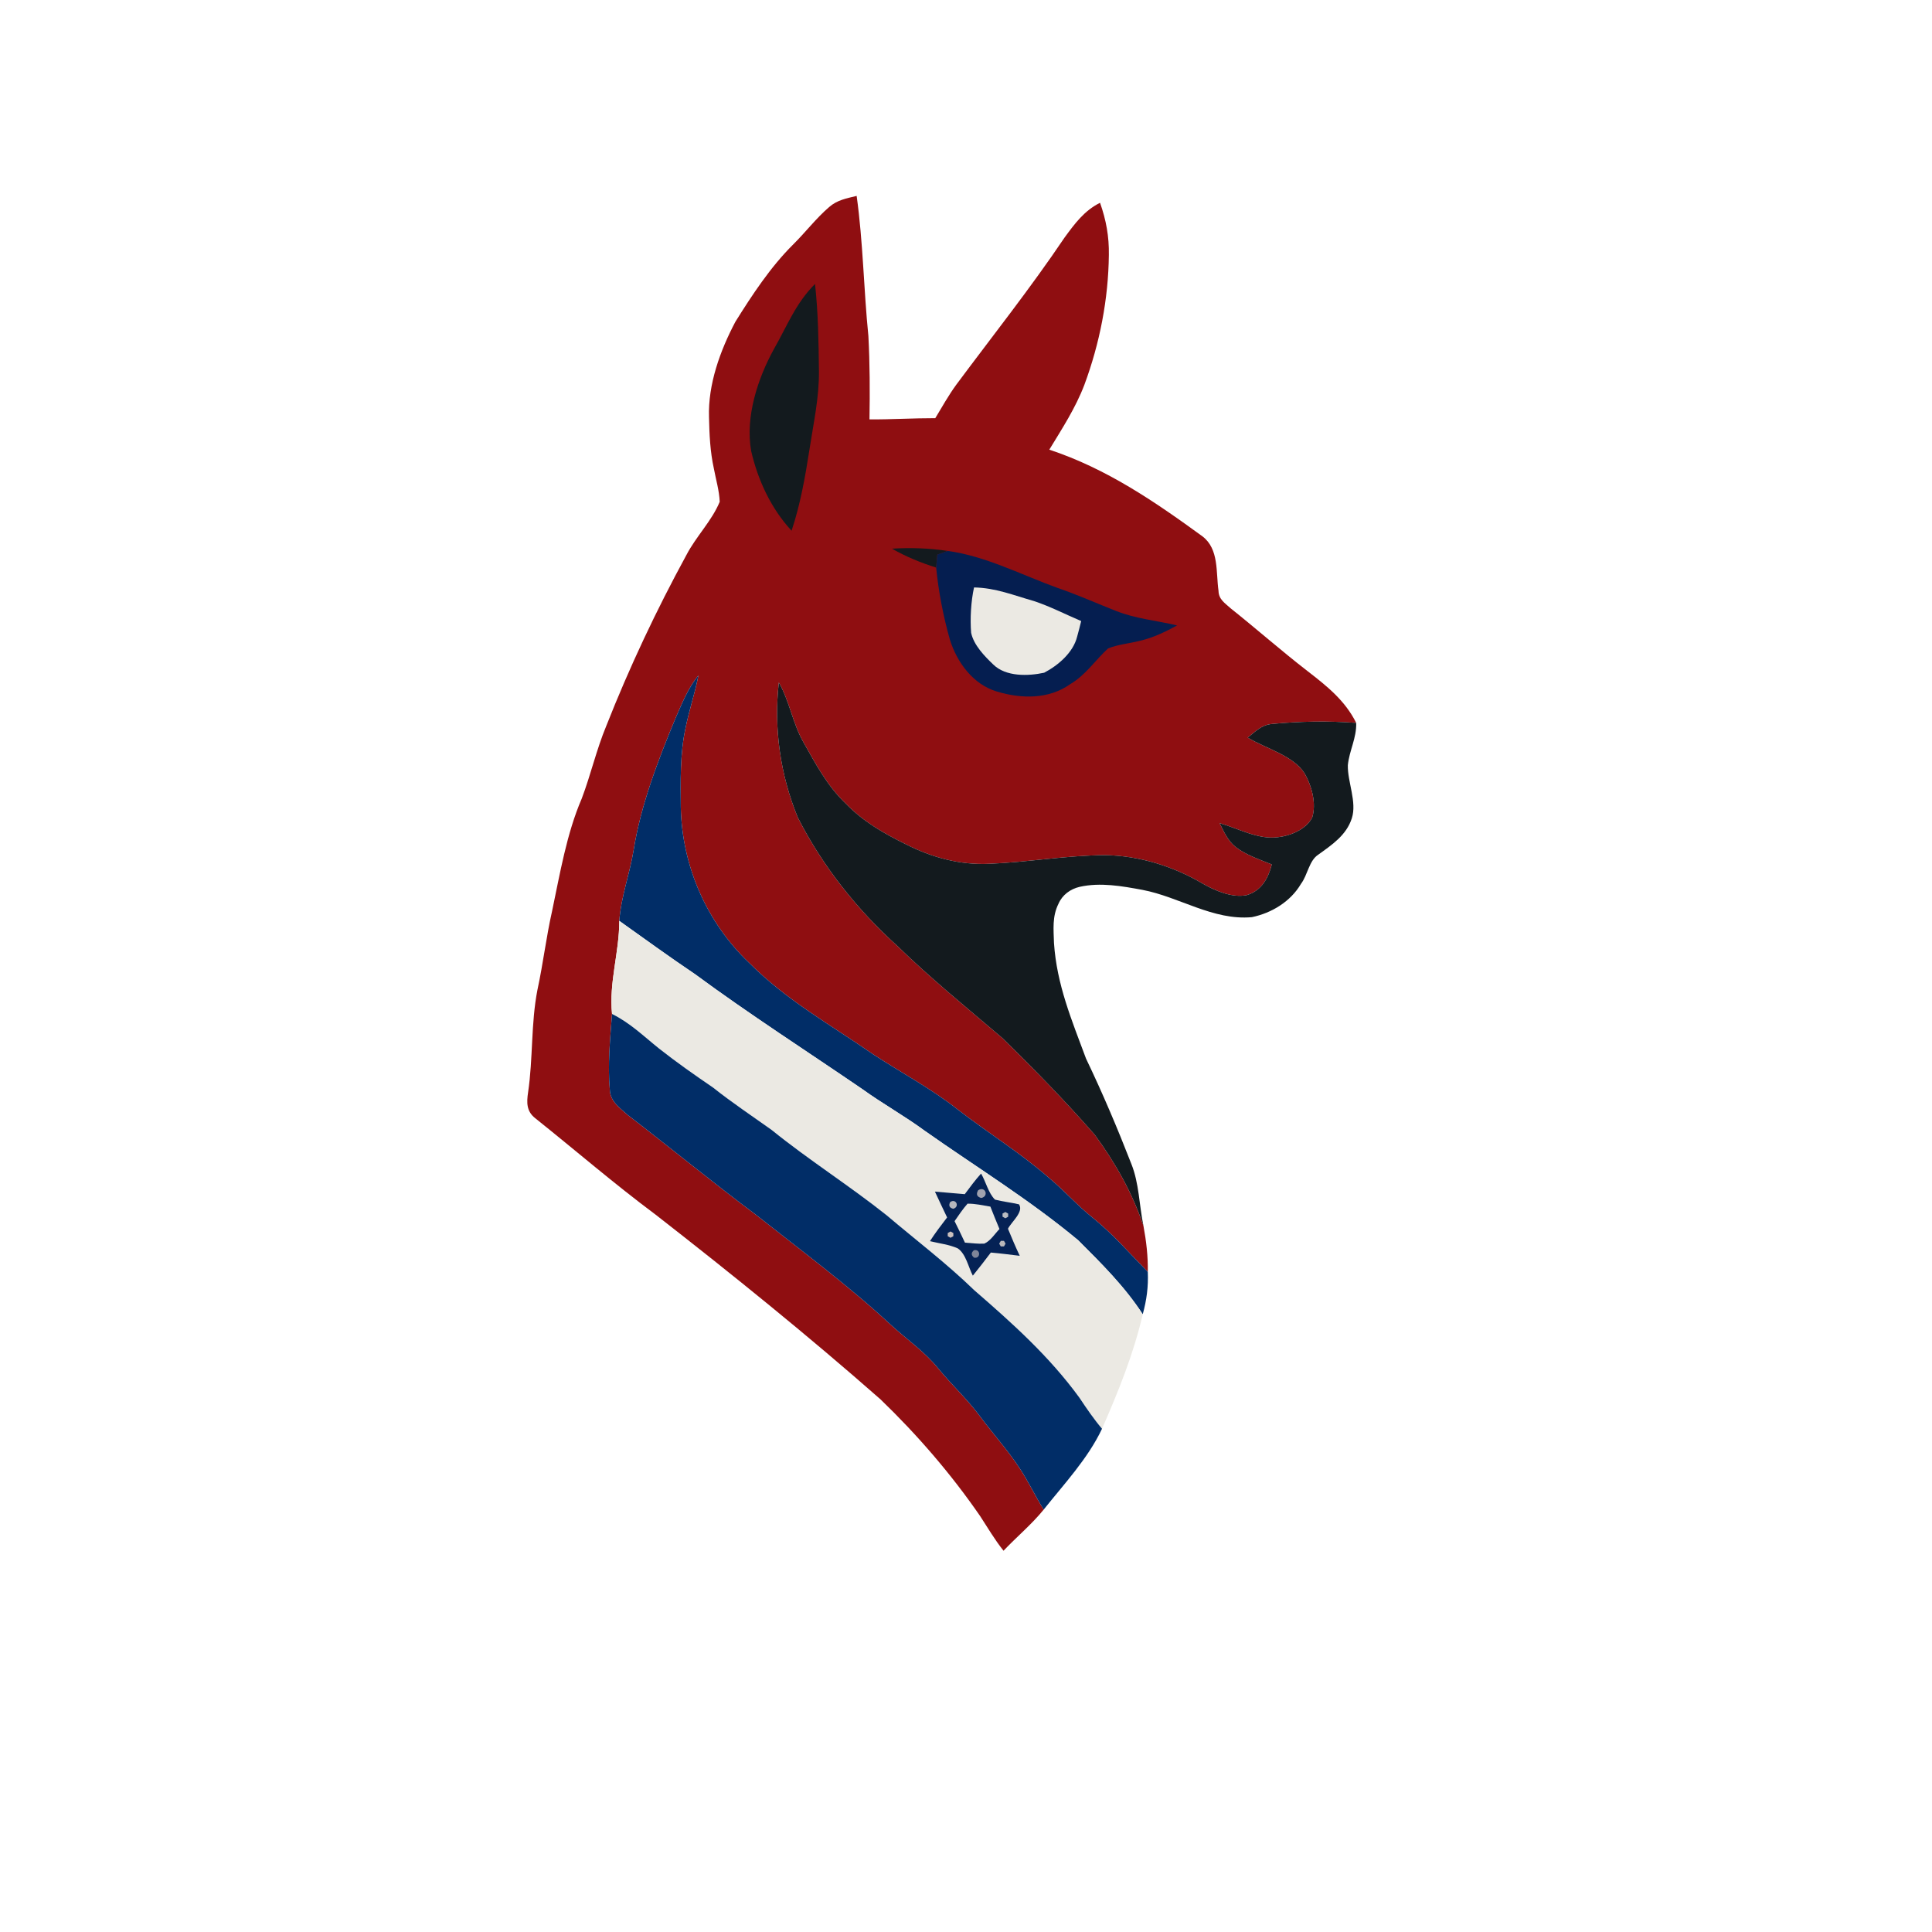 <svg xmlns="http://www.w3.org/2000/svg" version="1.1" viewBox="0 0 500 500" width="500.0pt" height="500.0pt">

<path d="M 221.70 50.70 C 223.38 62.70 223.52 74.92 224.74 86.97 C 225.12 94.14 225.14 101.36 225.02 108.54 C 230.70 108.57 236.37 108.21 242.05 108.22 C 243.83 105.28 245.49 102.29 247.52 99.51 C 256.90 86.90 266.72 74.53 275.50 61.49 C 278.13 57.90 280.59 54.53 284.69 52.48 C 286.27 56.95 287.05 61.23 286.97 65.98 C 286.85 77.41 284.61 88.87 280.64 99.58 C 278.33 105.64 274.90 110.87 271.56 116.37 C 286.35 121.27 298.70 129.71 311.20 138.81 C 315.52 142.11 314.66 148.11 315.35 152.89 C 315.39 155.15 317.02 156.08 318.51 157.45 C 325.23 162.80 331.55 168.39 338.35 173.65 C 343.37 177.53 348.10 181.27 350.98 187.08 C 343.81 186.54 336.32 186.67 329.17 187.36 C 326.47 187.60 324.92 189.31 322.90 190.89 C 327.56 193.73 334.76 195.50 337.70 200.26 C 339.50 203.44 340.71 207.97 339.61 211.54 C 338.09 214.61 333.95 216.33 330.70 216.67 C 325.65 217.36 320.49 214.40 315.63 213.03 C 316.76 215.28 317.77 217.59 319.78 219.20 C 322.44 221.28 326.04 222.45 329.14 223.72 C 328.20 227.36 326.48 230.51 322.65 231.66 C 318.89 232.42 314.51 230.54 311.29 228.70 C 303.70 224.21 294.80 221.43 285.96 221.31 C 275.95 221.37 265.97 223.15 256.00 223.55 C 248.47 223.90 241.18 221.93 234.51 218.53 C 228.81 215.74 223.41 212.64 218.96 208.04 C 214.06 203.38 211.19 197.86 207.90 192.04 C 205.11 187.13 204.36 181.54 201.56 176.62 C 200.22 188.49 201.94 200.54 206.47 211.57 C 212.83 224.09 221.80 235.40 232.21 244.79 C 240.83 253.20 250.23 260.82 259.39 268.63 C 267.64 276.68 275.71 284.98 283.31 293.66 C 288.64 300.93 293.03 308.67 295.92 317.24 C 296.66 321.20 297.12 325.12 297.05 329.16 C 292.36 324.40 288.07 319.41 282.84 315.19 C 278.73 311.94 275.32 307.99 271.28 304.67 C 263.93 298.26 255.58 293.12 247.84 287.13 C 240.94 281.70 233.36 277.69 226.05 272.91 C 214.92 265.18 203.51 258.89 193.86 249.16 C 182.90 238.77 176.52 224.14 176.19 209.04 C 176.13 202.30 175.97 195.04 177.41 188.44 C 178.32 183.83 179.87 179.41 180.74 174.80 C 178.04 178.13 176.54 181.95 174.84 185.83 C 170.29 196.80 165.86 208.27 163.98 220.03 C 162.93 226.33 160.74 232.03 160.27 238.32 C 160.27 246.56 157.58 254.14 158.39 262.41 C 157.91 268.80 157.23 275.65 157.82 282.05 C 157.90 285.02 160.45 286.76 162.46 288.56 C 173.56 297.08 184.36 305.96 195.58 314.34 C 207.28 323.59 219.38 332.53 230.33 342.66 C 234.56 346.57 239.15 349.64 242.82 354.15 C 246.29 358.39 250.30 362.06 253.55 366.45 C 256.99 371.08 260.78 375.22 263.91 380.02 C 266.17 383.47 267.93 387.17 270.10 390.69 C 266.99 394.53 263.11 397.73 259.71 401.33 C 257.44 398.49 255.63 395.38 253.65 392.35 C 246.13 381.44 237.40 371.33 227.86 362.14 C 208.99 345.54 189.49 329.80 169.67 314.35 C 158.96 306.37 148.98 297.75 138.53 289.40 C 136.23 287.61 136.27 285.33 136.67 282.69 C 137.97 273.89 137.39 264.87 139.09 256.17 C 140.55 249.42 141.35 242.57 142.87 235.83 C 144.92 226.14 146.63 215.78 150.55 206.68 C 152.90 200.48 154.35 194.01 156.90 187.88 C 162.87 172.73 169.85 157.93 177.64 143.64 C 180.13 138.85 184.22 134.81 186.26 129.86 C 186.15 126.98 185.27 124.10 184.75 121.27 C 183.78 116.87 183.59 112.48 183.49 108.00 C 183.21 99.47 186.37 90.75 190.30 83.30 C 194.67 76.30 199.40 69.10 205.27 63.27 C 208.45 60.13 211.20 56.49 214.59 53.58 C 216.68 51.75 219.09 51.34 221.70 50.70 Z" fill="#8f0e11" data-index="1" style="opacity: 1;"></path>
<path d="M 210.93 73.49 C 211.75 80.96 211.86 88.52 211.94 96.03 C 212.01 102.94 210.55 109.38 209.49 116.33 C 208.38 123.45 207.14 130.50 204.86 137.35 C 199.55 131.63 196.14 124.26 194.40 116.72 C 192.85 107.88 196.07 98.01 200.31 90.30 C 203.74 84.30 205.94 78.44 210.93 73.49 Z" fill="#131a1e" data-index="2"></path>
<path d="M 230.84 141.99 C 235.67 141.70 240.46 141.86 245.26 142.58 C 244.36 142.89 243.47 143.21 242.58 143.53 C 242.47 144.65 242.37 145.77 242.28 146.89 C 238.30 145.63 234.46 144.08 230.84 141.99 Z" fill="#131a1e" data-index="3"></path>
<path d="M 245.26 142.58 C 255.03 143.89 264.47 148.82 273.71 152.16 C 278.88 153.91 283.84 156.17 288.93 158.15 C 294.06 160.16 299.09 160.55 304.63 161.86 C 301.53 163.54 298.41 165.06 294.95 165.85 C 292.26 166.55 289.32 166.76 286.76 167.82 C 283.40 170.91 281.02 174.66 276.97 177.06 C 271.39 181.02 264.31 180.87 258.00 178.97 C 251.83 177.15 247.60 171.35 245.80 165.43 C 244.12 159.48 242.87 153.04 242.28 146.89 C 242.37 145.77 242.47 144.65 242.58 143.53 C 243.47 143.21 244.36 142.89 245.26 142.58 Z" fill="#051e50" data-index="4"></path>
<path d="M 252.08 152.03 C 257.68 152.13 262.34 154.07 267.64 155.57 C 271.81 156.96 275.77 159.01 279.81 160.73 C 279.48 162.09 279.13 163.43 278.76 164.77 C 277.74 168.89 273.84 172.21 270.23 174.10 C 266.11 174.99 260.33 175.18 257.07 171.99 C 254.78 169.80 252.00 166.95 251.33 163.77 C 251.03 160.14 251.29 155.60 252.08 152.03 Z" fill="#ebe9e3" data-index="5"></path>
<path d="M 180.74 174.80 C 179.87 179.41 178.32 183.83 177.41 188.44 C 175.97 195.04 176.13 202.30 176.19 209.04 C 176.52 224.14 182.90 238.77 193.86 249.16 C 203.51 258.89 214.92 265.18 226.05 272.91 C 233.36 277.69 240.94 281.70 247.84 287.13 C 255.58 293.12 263.93 298.26 271.28 304.67 C 275.32 307.99 278.73 311.94 282.84 315.19 C 288.07 319.41 292.36 324.40 297.05 329.16 C 297.21 333.03 296.76 336.40 295.74 340.13 C 291.06 332.93 285.07 327.01 279.03 320.97 C 266.30 310.39 252.83 302.16 239.34 292.66 C 234.09 288.80 228.41 285.64 223.12 281.83 C 208.69 271.96 193.95 262.49 179.88 252.12 C 173.25 247.66 166.78 242.95 160.27 238.32 C 160.74 232.03 162.93 226.33 163.98 220.03 C 165.86 208.27 170.29 196.80 174.84 185.83 C 176.54 181.95 178.04 178.13 180.74 174.80 Z" fill="#012d67" data-index="6"></path>
<path d="M 201.56 176.62 C 204.36 181.54 205.11 187.13 207.90 192.04 C 211.19 197.86 214.06 203.38 218.96 208.04 C 223.41 212.64 228.81 215.74 234.51 218.53 C 241.18 221.93 248.47 223.90 256.00 223.55 C 265.97 223.15 275.95 221.37 285.96 221.31 C 294.80 221.43 303.70 224.21 311.29 228.70 C 314.51 230.54 318.89 232.42 322.65 231.66 C 326.48 230.51 328.20 227.36 329.14 223.72 C 326.04 222.45 322.44 221.28 319.78 219.20 C 317.77 217.59 316.76 215.28 315.63 213.03 C 320.49 214.40 325.65 217.36 330.70 216.67 C 333.95 216.33 338.09 214.61 339.61 211.54 C 340.71 207.97 339.50 203.44 337.70 200.26 C 334.76 195.50 327.56 193.73 322.90 190.89 C 324.92 189.31 326.47 187.60 329.17 187.36 C 336.32 186.67 343.81 186.54 350.98 187.08 C 351.11 191.00 349.20 194.24 348.82 198.03 C 348.71 202.31 351.22 207.58 349.85 211.77 C 348.45 216.16 344.71 218.63 341.16 221.19 C 338.77 222.74 338.43 226.44 336.70 228.73 C 334.01 233.32 329.11 236.30 323.98 237.36 C 313.91 238.27 305.21 232.10 295.62 230.29 C 290.33 229.31 284.76 228.32 279.43 229.51 C 277.01 230.07 274.93 231.59 273.93 233.90 C 272.29 237.20 272.66 240.48 272.77 244.05 C 273.49 254.85 277.36 263.99 281.06 273.96 C 285.34 282.88 289.20 291.99 292.79 301.21 C 294.81 306.25 294.80 311.79 295.92 317.24 C 293.03 308.67 288.64 300.93 283.31 293.66 C 275.71 284.98 267.64 276.68 259.39 268.63 C 250.23 260.82 240.83 253.20 232.21 244.79 C 221.80 235.40 212.83 224.09 206.47 211.57 C 201.94 200.54 200.22 188.49 201.56 176.62 Z" fill="#131a1e" data-index="7" style="opacity: 1;"></path>
<path d="M 160.27 238.32 C 166.78 242.95 173.25 247.66 179.88 252.12 C 193.95 262.49 208.69 271.96 223.12 281.83 C 228.41 285.64 234.09 288.80 239.34 292.66 C 252.83 302.16 266.30 310.39 279.03 320.97 C 285.07 327.01 291.06 332.93 295.74 340.13 C 293.36 350.43 289.43 360.11 285.20 369.76 C 283.05 367.22 281.19 364.48 279.35 361.72 C 271.56 351.02 262.05 342.50 252.12 333.89 C 244.96 326.94 237.06 320.96 229.46 314.51 C 219.77 306.80 209.26 300.17 199.64 292.38 C 194.58 288.78 189.42 285.34 184.55 281.47 C 179.81 278.23 175.11 274.95 170.60 271.39 C 166.54 268.14 163.11 264.75 158.39 262.41 C 157.58 254.14 160.27 246.56 160.27 238.32 Z" fill="#ebe9e3" data-index="8"></path>
<path d="M 158.39 262.41 C 163.11 264.75 166.54 268.14 170.60 271.39 C 175.11 274.95 179.81 278.23 184.55 281.47 C 189.42 285.34 194.58 288.78 199.64 292.38 C 209.26 300.17 219.77 306.80 229.46 314.51 C 237.06 320.96 244.96 326.94 252.12 333.89 C 262.05 342.50 271.56 351.02 279.35 361.72 C 281.19 364.48 283.05 367.22 285.20 369.76 C 281.59 377.44 275.36 384.08 270.10 390.69 C 267.93 387.17 266.17 383.47 263.91 380.02 C 260.78 375.22 256.99 371.08 253.55 366.45 C 250.30 362.06 246.29 358.39 242.82 354.15 C 239.15 349.64 234.56 346.57 230.33 342.66 C 219.38 332.53 207.28 323.59 195.58 314.34 C 184.36 305.96 173.56 297.08 162.46 288.56 C 160.45 286.76 157.90 285.02 157.82 282.05 C 157.23 275.65 157.91 268.80 158.39 262.41 Z" fill="#012d67" data-index="9"></path>
<path d="M 253.90 303.72 C 255.14 305.80 255.78 308.77 257.50 310.46 C 259.53 310.99 261.66 311.20 263.71 311.68 C 265.05 313.61 261.70 316.27 260.86 318.00 C 261.83 320.36 262.82 322.70 263.91 325.00 C 261.42 324.70 258.93 324.38 256.43 324.16 C 254.90 326.17 253.37 328.18 251.77 330.14 C 250.61 327.95 249.99 324.52 247.87 323.08 C 245.64 322.07 243.03 321.80 240.67 321.21 C 242.04 319.08 243.57 317.08 245.11 315.07 C 244.07 312.84 242.97 310.64 241.96 308.39 C 244.53 308.59 247.10 308.85 249.68 309.05 C 251.04 307.23 252.38 305.40 253.90 303.72 Z" fill="#052255" data-index="10"></path>
<path d="M 253.14 308.04 C 254.97 306.84 256.04 309.60 253.95 310.04 C 252.82 309.74 252.55 309.08 253.14 308.04 Z" fill="#a0a1ae" data-index="11"></path>
<path d="M 245.90 311.10 C 247.41 310.03 248.46 312.34 246.70 312.83 C 245.71 312.59 245.45 312.01 245.90 311.10 Z" fill="#b4b6bd" data-index="12"></path>
<path d="M 250.40 311.51 C 252.36 311.48 254.38 311.95 256.31 312.27 C 257.06 314.21 257.86 316.14 258.66 318.07 C 257.46 319.31 256.34 321.15 254.73 321.85 C 253.07 321.94 251.38 321.72 249.73 321.60 C 248.85 319.73 247.97 317.87 247.04 316.03 C 248.11 314.50 249.16 312.91 250.40 311.51 Z" fill="#ebe9e3" data-index="13"></path>
<path d="M 259.46 314.05 L 260.19 313.66 L 260.92 314.08 L 260.91 314.90 L 260.17 315.29 L 259.45 314.87 L 259.46 314.05 Z" fill="#babcc1" data-index="14"></path>
<path d="M 245.27 319.11 L 246.00 318.70 L 246.73 319.11 L 246.73 319.93 L 246.00 320.34 L 245.27 319.93 L 245.27 319.11 Z" fill="#cbc0bd" data-index="15"></path>
<path d="M 259.01 321.13 L 259.83 321.13 L 260.24 321.86 L 259.82 322.58 L 259.00 322.58 L 258.59 321.85 L 259.01 321.13 Z" fill="#bab8bb" data-index="16"></path>
<path d="M 252.07 323.55 C 253.83 323.17 253.84 325.85 252.08 325.48 C 251.30 324.83 251.29 324.19 252.07 323.55 Z" fill="#7f8599" data-index="17"></path>
</svg>